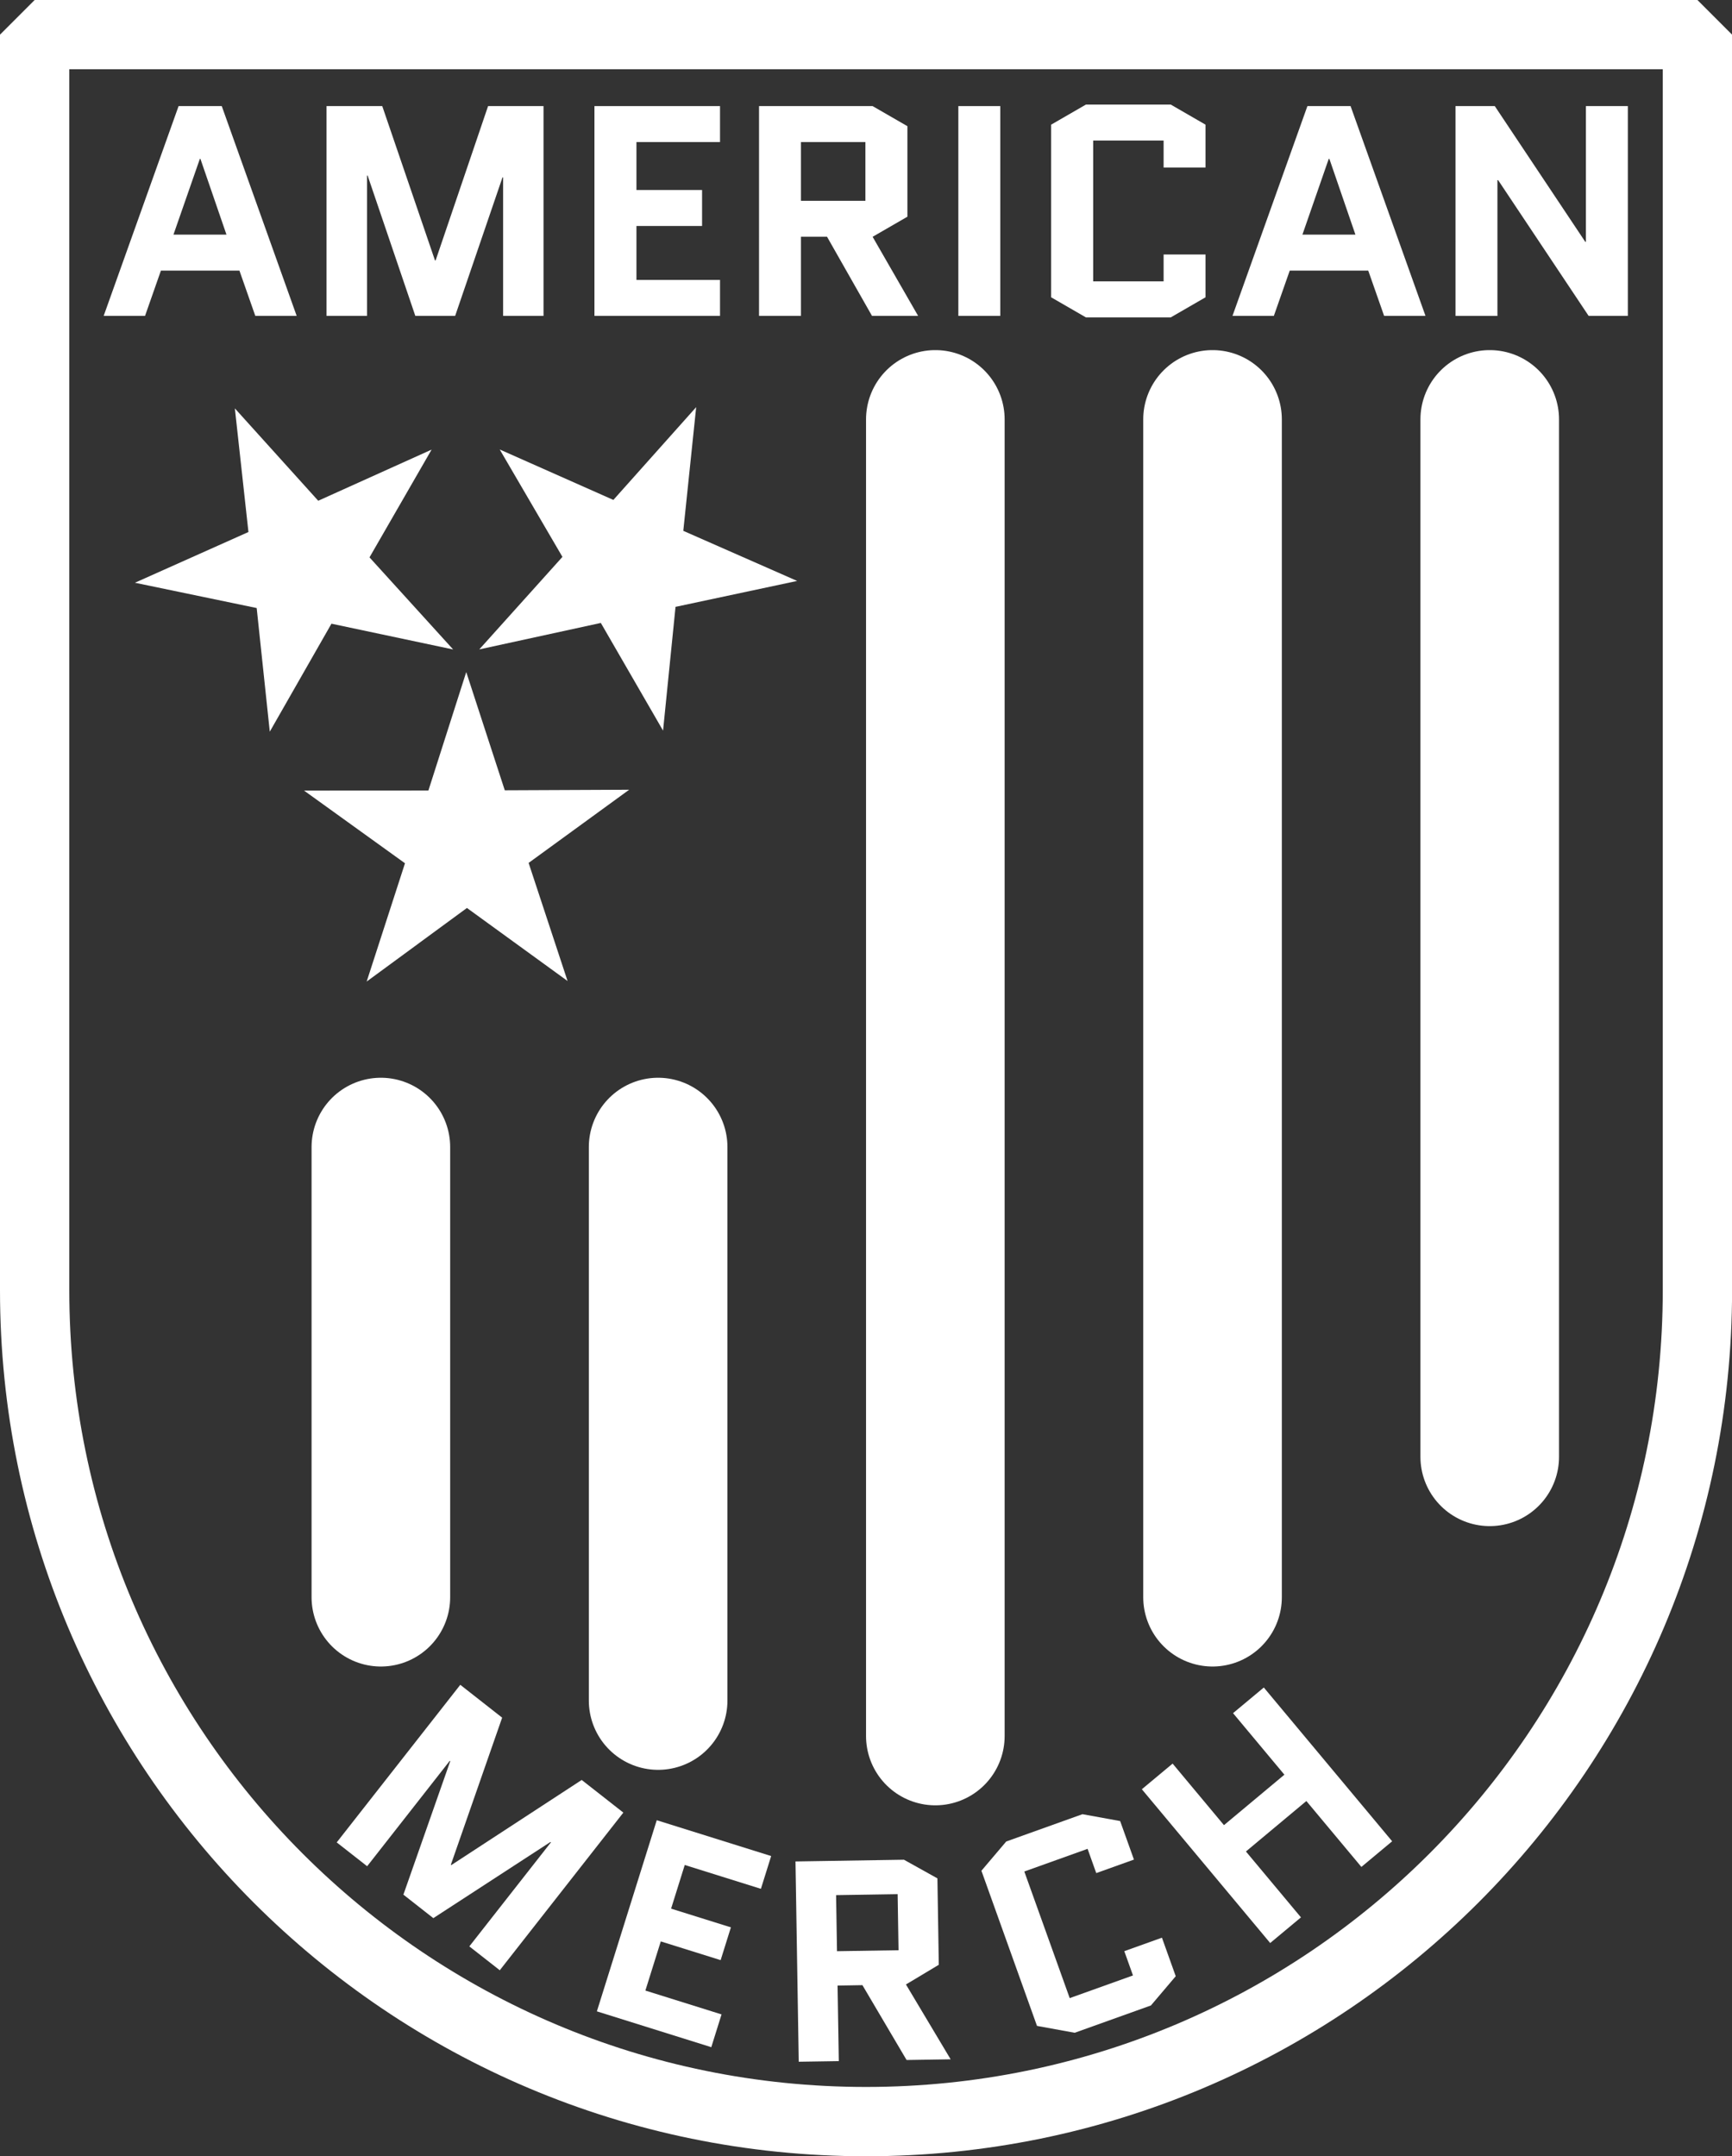 <svg viewBox="0 0 249.93 311.15" xmlns="http://www.w3.org/2000/svg" data-name="Layer 2" id="Layer_2">
  <rect x="0" y="0" width="249.93" height="311.15" fill="#333333" stroke="none"/>
  <defs>
    <style>
      .cls-1, .cls-2 {
        fill: #fff;
        stroke-width: 0px;
      }

      .cls-2 {
        fill-rule: evenodd;
      }

      .cls-3 {
        stroke-linecap: square;
        stroke-width: 10px;
      }

      .cls-3, .cls-4 {
        fill: none;
        stroke: #fff;
        stroke-linejoin: bevel;
      }

      .cls-4 {
        stroke-linecap: round;
        stroke-width: 20px;
      }
    </style>
  </defs>
  <g id="Final">
    <g data-name="White on Black" id="White_on_Black">
      <g id="White">
        <path d="M5,186.18c0,66.26,53.71,119.97,119.97,119.97s119.97-53.71,119.97-119.97V5H5v181.18Z" class="cls-3" id="Badge"></path>
        <g>
          <path d="M67.73,280.86l11.77-15.01-.07-.05-16.9,10.99-4.32-3.39,6.76-19.26-.07-.05-11.92,15.21-4.39-3.44,17.83-22.74,6.04,4.74-7.4,21.22.07.05,18.81-12.28,6.01,4.71-17.83,22.75-4.39-3.44Z" class="cls-1"></path>
          <path d="M95.35,280.15l-2.22,7.09,10.99,3.44-1.48,4.73-16.51-5.17,8.64-27.58,16.51,5.17-1.48,4.73-10.99-3.44-1.97,6.3,8.63,2.7-1.48,4.73-8.63-2.7Z" class="cls-1"></path>
          <path d="M137.18,297.16l-6.36.1-6.37-10.8-3.59.06.18,10.9-5.78.09-.47-28.9,15.65-.25,4.83,2.69.2,12.47-4.74,2.84,6.45,10.8ZM120.65,273.47l.13,8.09,8.88-.14-.13-8.09-8.88.14Z" class="cls-1"></path>
          <path d="M162.23,281.56l5.44-1.95,1.99,5.56-3.58,4.22-11,3.94-5.44-.99-8.02-22.39,3.58-4.22,11-3.94,5.44.99,1.99,5.56-5.44,1.95-1.25-3.5-9.13,3.27,6.55,18.27,9.13-3.27-1.25-3.5Z" class="cls-1"></path>
          <path d="M179.79,267.17l7.94,9.51-4.44,3.7-18.52-22.19,4.44-3.7,7.41,8.88,8.72-7.28-7.41-8.88,4.44-3.7,18.52,22.19-4.44,3.7-7.94-9.51-8.72,7.28Z" class="cls-1"></path>
        </g>
        <g id="Stars">
          <polygon points="69.16 93.71 81.16 80.36 72.11 64.86 88.51 72.14 100.46 58.75 98.6 76.6 115.03 83.83 97.48 87.57 95.68 105.43 86.7 89.89 69.16 93.71 69.16 93.71" class="cls-2"></polygon>
          <polygon points="38.93 105.58 37.04 87.74 19.47 84.09 35.85 76.77 33.89 58.93 45.92 72.26 62.28 64.88 53.32 80.43 65.39 93.72 47.83 90 38.93 105.58 38.93 105.58" class="cls-2"></polygon>
          <polygon points="52.91 141.64 58.44 124.57 43.87 114.08 61.82 114.07 67.28 96.98 72.84 114.04 90.79 113.96 76.28 124.52 81.9 141.56 67.38 131.02 52.91 141.64 52.91 141.64" class="cls-2"></polygon>
        </g>
        <g id="Stripes">
          <line y2="210.22" x2="214.97" y1="60.52" x1="214.97" class="cls-4"></line>
          <line y2="60.52" x2="174.97" y1="230.48" x1="174.97" class="cls-4"></line>
          <line y2="60.52" x2="134.97" y1="250.51" x1="134.97" class="cls-4"></line>
          <line y2="245.39" x2="94.97" y1="165.52" x1="94.97" class="cls-4"></line>
          <line y2="230.48" x2="54.96" y1="165.52" x1="54.96" class="cls-4"></line>
        </g>
        <g>
          <path d="M32,15.31l10.81,30.27h-5.97l-2.29-6.53h-11.33l-2.29,6.53h-5.97l10.81-30.27h6.23ZM28.84,22.92l-3.81,10.94h7.65l-3.76-10.94h-.09Z" class="cls-1"></path>
          <path d="M72.6,45.58v-19.98h-.09l-6.83,19.98h-5.75l-6.88-20.24h-.09v20.24h-5.84V15.31h8.04l7.61,22.27h.09l7.57-22.27h8v30.27h-5.84Z" class="cls-1"></path>
          <path d="M91.84,32.61v7.78h12.06v5.19h-18.12V15.31h18.12v5.19h-12.06v6.92h9.47v5.19h-9.47Z" class="cls-1"></path>
          <path d="M132.49,45.58h-6.66l-6.49-11.42h-3.76v11.42h-6.05V15.31h16.39l5.02,2.9v13.06l-5.02,2.9,6.57,11.42ZM115.58,20.5v8.48h9.3v-8.48h-9.3Z" class="cls-1"></path>
          <path d="M138.29,45.58V15.31h6.05v30.27h-6.05Z" class="cls-1"></path>
          <path d="M167.91,36.72h6.05v6.18l-5.02,2.9h-12.24l-5.02-2.9v-24.91l5.02-2.9h12.24l5.02,2.9v6.18h-6.05v-3.89h-10.16v20.32h10.16v-3.89Z" class="cls-1"></path>
          <path d="M194.89,15.31l10.81,30.27h-5.97l-2.29-6.53h-11.33l-2.29,6.53h-5.97l10.81-30.27h6.23ZM191.74,22.92l-3.8,10.94h7.65l-3.76-10.94h-.09Z" class="cls-1"></path>
          <path d="M216.08,26v19.59h-6.05V15.31h5.67l13.06,19.59h.09V15.31h6.05v30.27h-5.66l-13.06-19.59h-.09Z" class="cls-1"></path>
        </g>
      </g>
    </g>
  </g>
</svg>
